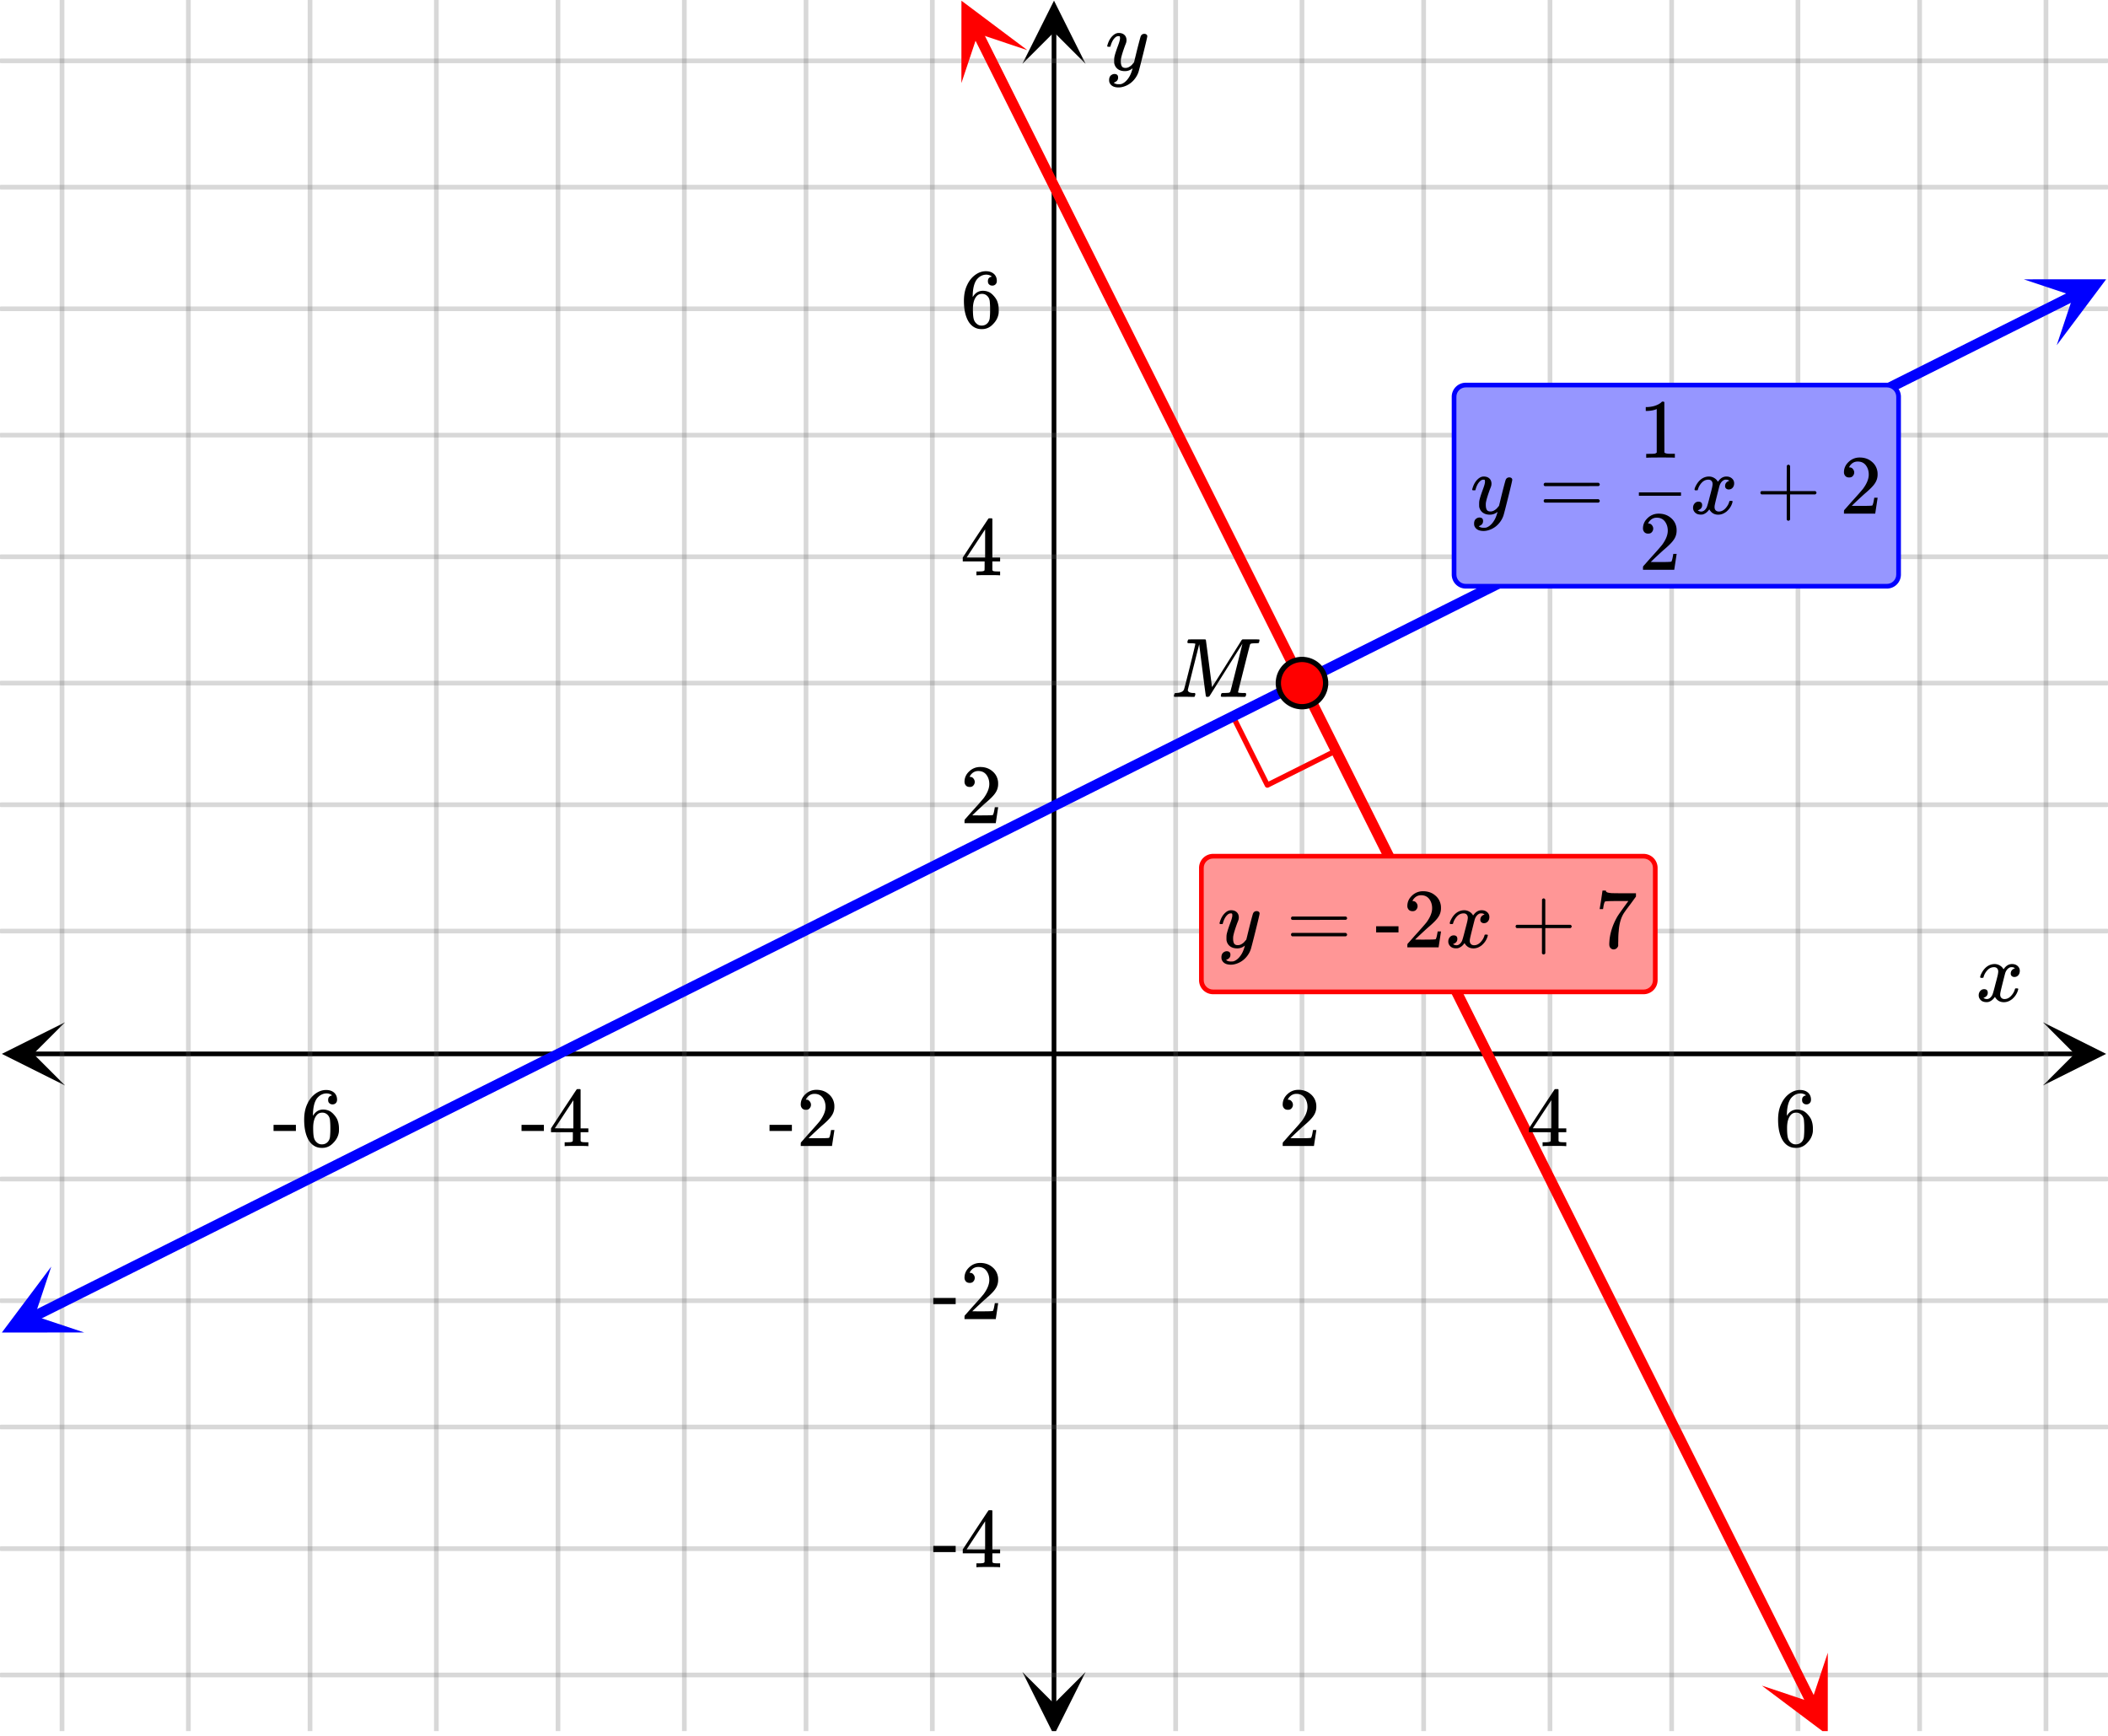 <svg xmlns="http://www.w3.org/2000/svg" width="450" height="370.578" viewBox="0 0 450 371"><defs><clipPath id="a"><path d="M.137 218.5H14V232H.137zm0 0"/></clipPath><clipPath id="b"><path d="M436.363 218.5H450V232h-13.637zm0 0"/></clipPath><clipPath id="c"><path d="M13 0h424v370H13zm0 0"/></clipPath><clipPath id="d"><path d="M12 0h426v370H12zm0 0"/></clipPath><clipPath id="e"><path d="M218.25 357H232v13h-13.75zm0 0"/></clipPath><clipPath id="f"><path d="M218.25 0H232v13.637h-13.75zm0 0"/></clipPath><clipPath id="g"><path d="M0 270h18v15H0zm0 0"/></clipPath><clipPath id="h"><path d="M-3.383 277.762l31.692-15.864 15.859 31.692-31.688 15.86zm0 0"/></clipPath><clipPath id="i"><path d="M432 59h18v15h-18zm0 0"/></clipPath><clipPath id="j"><path d="M432.25 59.703l31.688-15.86L479.8 75.532l-31.692 15.864zm0 0"/></clipPath><clipPath id="k"><path d="M205 0h15v18h-15zm0 0"/></clipPath><clipPath id="l"><path d="M212.266-3.371l15.836 31.703-31.707 15.832-15.833-31.703zm0 0"/></clipPath><clipPath id="m"><path d="M376 353h15v17h-15zm0 0"/></clipPath><clipPath id="n"><path d="M390.375 353.242l15.836 31.703-31.703 15.836-15.836-31.703zm0 0"/></clipPath><clipPath id="o"><path d="M350 105h9v1h-9zm0 0"/></clipPath></defs><path fill="#fff" d="M0 0h450v371H0z"/><path d="M6.75 224.75h436.5v1H6.75zm0 0"/><g clip-path="url(#a)"><path d="M13.637 218.5l-13.5 6.75 13.5 6.75-6.75-6.75zm0 0"/></g><g clip-path="url(#b)"><path d="M436.363 218.5l13.5 6.75-13.5 6.75 6.75-6.75zm0 0"/></g><g clip-path="url(#c)"><path d="M251 0v371M278 0v371M304 0v371M331 0v371M357 0v371M384 0v371M410 0v371M437 0v371M199 0v371M172 0v371M146 0v371M119 0v371M93 0v371M66 0v371M40 0v371M13 0v371"/></g><g clip-path="url(#d)"><path d="M251.5 0v371c0 .277-.223.5-.5.5a.498.498 0 0 1-.5-.5V0c0-.277.223-.5.5-.5s.5.223.5.5zm27 0v371c0 .277-.223.5-.5.5a.498.498 0 0 1-.5-.5V0c0-.277.223-.5.5-.5s.5.223.5.5zm26 0v371c0 .277-.223.5-.5.5a.498.498 0 0 1-.5-.5V0c0-.277.223-.5.5-.5s.5.223.5.5zm27 0v371c0 .277-.223.5-.5.5a.498.498 0 0 1-.5-.5V0c0-.277.223-.5.5-.5s.5.223.5.5zm26 0v371c0 .277-.223.5-.5.5a.498.498 0 0 1-.5-.5V0c0-.277.223-.5.5-.5s.5.223.5.5zm27 0v371c0 .277-.223.5-.5.5a.498.498 0 0 1-.5-.5V0c0-.277.223-.5.5-.5s.5.223.5.5zm26 0v371c0 .277-.223.5-.5.5a.498.498 0 0 1-.5-.5V0c0-.277.223-.5.5-.5s.5.223.5.5zm27 0v371c0 .277-.223.5-.5.5a.498.498 0 0 1-.5-.5V0c0-.277.223-.5.5-.5s.5.223.5.5zm-238 0v371c0 .277-.223.5-.5.5a.498.498 0 0 1-.5-.5V0c0-.277.223-.5.5-.5s.5.223.5.5zm-27 0v371c0 .277-.223.5-.5.5a.498.498 0 0 1-.5-.5V0c0-.277.223-.5.5-.5s.5.223.5.5zm-26 0v371c0 .277-.223.5-.5.5a.498.498 0 0 1-.5-.5V0c0-.277.223-.5.5-.5s.5.223.5.5zm-27 0v371c0 .277-.223.5-.5.5a.498.498 0 0 1-.5-.5V0c0-.277.223-.5.5-.5s.5.223.5.5zm-26 0v371c0 .277-.223.5-.5.5a.498.498 0 0 1-.5-.5V0c0-.277.223-.5.5-.5s.5.223.5.5zm-27 0v371c0 .277-.223.5-.5.5a.498.498 0 0 1-.5-.5V0c0-.277.223-.5.5-.5s.5.223.5.5zm-26 0v371c0 .277-.223.5-.5.5a.498.498 0 0 1-.5-.5V0c0-.277.223-.5.5-.5s.5.223.5.5zm-27 0v371c0 .277-.223.5-.5.5a.498.498 0 0 1-.5-.5V0c0-.277.223-.5.5-.5s.5.223.5.5zm0 0" fill="#666" fill-opacity=".251"/></g><path d="M224.5 364.25V6.75h1v357.5zm0 0"/><g clip-path="url(#e)"><path d="M218.25 357.363l6.75 13.5 6.75-13.5-6.75 6.75zm0 0"/></g><g clip-path="url(#f)"><path d="M218.25 13.637L225 .137l6.75 13.5-6.75-6.75zm0 0"/></g><path d="M0 199h450M0 172h450M0 146h450M0 119h450M0 93h450M0 66h450M0 40h450M0 13h450M0 252h450M0 278h450M0 305h450M0 331h450M0 358h450"/><path d="M0 198.5h450c.277 0 .5.223.5.5s-.223.5-.5.5H0a.498.498 0 0 1-.5-.5c0-.277.223-.5.5-.5zm0-27h450c.277 0 .5.223.5.5s-.223.5-.5.5H0a.498.498 0 0 1-.5-.5c0-.277.223-.5.5-.5zm0-26h450c.277 0 .5.223.5.5s-.223.5-.5.5H0a.498.498 0 0 1-.5-.5c0-.277.223-.5.5-.5zm0-27h450c.277 0 .5.223.5.5s-.223.5-.5.5H0a.498.498 0 0 1-.5-.5c0-.277.223-.5.5-.5zm0-26h450c.277 0 .5.223.5.5s-.223.5-.5.5H0a.498.498 0 0 1-.5-.5c0-.277.223-.5.5-.5zm0-27h450c.277 0 .5.223.5.5s-.223.5-.5.5H0a.498.498 0 0 1-.5-.5c0-.277.223-.5.5-.5zm0-26h450c.277 0 .5.223.5.5s-.223.5-.5.5H0a.498.498 0 0 1-.5-.5c0-.277.223-.5.5-.5zm0-27h450c.277 0 .5.223.5.5s-.223.5-.5.5H0a.498.498 0 0 1-.5-.5c0-.277.223-.5.5-.5zm0 239h450c.277 0 .5.223.5.5s-.223.5-.5.5H0a.498.498 0 0 1-.5-.5c0-.277.223-.5.5-.5zm0 26h450c.277 0 .5.223.5.5s-.223.5-.5.5H0a.498.498 0 0 1-.5-.5c0-.277.223-.5.5-.5zm0 27h450c.277 0 .5.223.5.5s-.223.5-.5.5H0a.498.498 0 0 1-.5-.5c0-.277.223-.5.5-.5zm0 26h450c.277 0 .5.223.5.5s-.223.5-.5.5H0a.498.498 0 0 1-.5-.5c0-.277.223-.5.5-.5zm0 27h450c.277 0 .5.223.5.5s-.223.5-.5.5H0a.498.498 0 0 1-.5-.5c0-.277.223-.5.5-.5zm0 0" fill="#666" fill-opacity=".251"/><path d="M285.285 160.453l-14.687 7.352M270.598 167.805l-7.344-14.703" fill="none" stroke-width="1.125" stroke-linecap="round" stroke-linejoin="round" stroke="red" stroke-miterlimit="10"/><path d="M6.54 280.344l2.925-1.465.504 1.008-.504-1.008 2.926-1.465.504 1.008-.504-1.008 8.777-4.394.504 1.007-.504-1.007 2.926-1.461.504 1.003-.504-1.003 8.777-4.395.504 1.004-.504-1.004 8.777-4.394.504 1.007-.504-1.007 5.852-2.93 2.926-1.461.5 1.004-.5-1.004 2.922-1.465 2.925-1.465.504 1.004-.504-1.004 11.704-5.86.503 1.009-.503-1.008 2.925-1.465.504 1.008-.504-1.008 5.852-2.93 2.926-1.46 2.925-1.465.504 1.003-.504-1.003 14.63-7.325.503 1.008-.504-1.008 5.852-2.93 2.926-1.46 2.925-1.465.5 1.004-.5-1.004 2.922-1.465 2.926-1.465.504 1.004-.504-1.004 8.778-4.394.503 1.007-.504-1.007 5.852-2.93 2.926-1.461.504 1.004-.504-1.004 2.926-1.465.504 1.004-.504-1.004 11.703-5.86.504 1.009-.504-1.008 2.926-1.465.503 1.008-.503-1.008 5.851-2.93 2.926-1.46v-.005.004l2.926-1.465.504 1.004-.504-1.004 2.925-1.464.504 1.004-.504-1.004 2.926-1.465h-.004.004l2.922-1.465 5.852-2.93.504 1.008-.504-1.008 5.851-2.93.504 1.008-.504-1.007 2.926-1.465 2.926-1.461 2.926-1.465.503 1.004-.503-1.004 5.851-2.93.504 1.004-.504-1.004 5.852-2.93.504 1.008-.504-1.007 8.777-4.395.504 1.008-.504-1.008 2.926-1.46 2.926-1.466.504 1.004-.504-1.004 8.777-4.394.5 1.008-.5-1.008 2.926-1.465.5 1.008-.5-1.008 2.922-1.465 5.851-2.93 2.926-1.46.504 1.003-.504-1.004 2.926-1.464.504 1.003-.504-1.003 11.703-5.86.504 1.008-.504-1.008 2.926-1.465.504 1.008-.504-1.008 5.851-2.93 2.926-1.46.504 1.004-.504-1.004 2.926-1.465.504 1.004-.504-1.004 8.777-4.395.504 1.008-.504-1.008 2.926-1.464.504 1.007-.504-1.007 5.851-2.93.5 1.008-.5-1.008 2.922-1.465 2.926-1.461 2.926-1.465.504 1.004-.504-1.004 11.703-5.86.504 1.009-.504-1.008 8.777-4.395.504 1.008-.504-1.008 2.926-1.465 2.926-1.46 2.926-1.465.504 1.004-.504-1.004 5.851-2.93.504 1.004-.504-1.004 5.852-2.93.504 1.008-.504-1.008 8.777-4.394.5 1.008-.5-1.008 2.922-1.461 2.926-1.465.504 1.004-.504-1.004 2.926-1.465.503 1.004-.503-1.004 5.851-2.93.504 1.008-.504-1.008 5.852-2.93.504 1.009-.504-1.008 5.851-2.93.504 1.008-.504-1.008 2.926-1.46.504 1.003-.504-1.004 11.703-5.86.504 1.009-.504-1.008 5.852-2.93.504 1.008-.504-1.008 2.926-1.465.503 1.008-.503-1.008 2.925-1.465 2.926-1.46v-.004.003l2.926-1.464.5 1.004-.5-1.004 2.926-1.465h-.004.004l2.922-1.465 2.925-1.465.504 1.004-.504-1.004 2.926-1.465.504 1.008-.504-1.008 8.777-4.394.504 1.007-.504-1.007 2.926-1.461v-.004.004l5.852-2.93.504 1.004-.504-1.004 5.851-2.93.504 1.004-.504-1.004 2.926-1.464a1.122 1.122 0 0 1 1.508.503 1.12 1.12 0 0 1-.5 1.508l-5.852 2.93-.504-1.008.504 1.008-8.777 4.394-.504-1.007.504 1.007-2.926 1.461v.004-.004l-2.926 1.465-.503-1.004.503 1.004-2.925 1.465-.504-1.004.504 1.004-11.703 5.86-.504-1.008.504 1.007-5.852 2.93-.5-1.008.5 1.008-2.926 1.461-.5-1.004.5 1.004-2.922 1.465-5.851 2.93-.504-1.004.504 1.004-8.778 4.394-.503-1.008.503 1.008-2.925 1.465-.504-1.008.504 1.008-5.852 2.93-2.926 1.46-.504-1.003.504 1.004-5.851 2.93-.504-1.005.504 1.004-5.852 2.93-.504-1.008.504 1.008-8.777 4.395-.504-1.008.504 1.008-2.926 1.464-2.926 1.461-.5-1.004.5 1.004-2.925 1.465-.5-1.004.5 1.004-2.922 1.465-2.926 1.465-.504-1.004.504 1.004-5.852 2.93-.504-1.008.504 1.008-5.851 2.93-.504-1.009.504 1.008-2.926 1.465-.504-1.008.504 1.008-2.926 1.461c0 .004 0 .004 0 0l-5.851 2.93-.504-1.004.504 1.004-11.704 5.86-.503-1.009.503 1.008-5.851 2.93-2.926 1.46-.504-1.003.504 1.004-5.851 2.93-.504-1.005.504 1.004-2.926 1.465-.5-1.004.5 1.004-2.922 1.465-5.852 2.93-.504-1.008.504 1.008-2.925 1.465-.504-1.008.504 1.008-5.852 2.93-2.926 1.46-.504-1.004.504 1.004-2.926 1.465-.503-1.004.503 1.004-5.851 2.93-.504-1.004.504 1.004-5.852 2.93-.504-1.008.504 1.007-8.777 4.395-.504-1.008.504 1.008-2.926 1.46-2.926 1.466-.504-1.004.504 1.004-8.777 4.394-.5-1.008.5 1.008-2.926 1.465-.5-1.008.5 1.008-2.922 1.465-5.851 2.93-2.926 1.46-.504-1.003.504 1.004-2.926 1.464-.504-1.003.504 1.003-11.703 5.86-.504-1.008.504 1.008-5.851 2.93-.504-1.008.504 1.007-2.926 1.465-2.926 1.461c0 .004 0 .004 0 0l-2.926 1.465-.504-1.004.504 1.004-5.851 2.93-.504-1.004.504 1.004-5.852 2.93-.504-1.008.504 1.007-5.851 2.93h.003-.003l-2.922 1.465-.504-1.008.504 1.008-2.926 1.461-2.926 1.465-.504-1.004.504 1.004-8.777 4.394-.504-1.004.504 1.004-5.852 2.93-.504-1.008.504 1.008-8.777 4.395-.504-1.008.504 1.008-2.926 1.46-.504-1.003.504 1.004-8.777 4.394-.504-1.004.504 1.004-5.852 2.93-.504-1.008.504 1.008-8.777 4.394-.5-1.008.5 1.008-2.922 1.461-.504-1.004.504 1.004-14.629 7.324-.504-1.007.504 1.007-8.777 4.395-2.926 1.46-.504-1.003.504 1.004-14.629 7.324-.504-1.008.504 1.008-5.852 2.93-.503-1.008.503 1.008-2.925 1.465-2.926 1.46-2.926 1.465-.5-1.003.5 1.003-2.926 1.465h.004-.004l-2.922 1.465-2.925 1.465-.504-1.008.504 1.008-5.852 2.93-.504-1.008.504 1.008-2.926 1.464-.504-1.007.504 1.007-2.925 1.465-2.926 1.461v.004-.004l-2.926 1.465-.504-1.004.504 1.004-8.777 4.395-.504-1.004.504 1.004-2.926 1.464a1.122 1.122 0 0 1-1.508-.503 1.12 1.12 0 0 1 .5-1.508zm0 0" fill="#00f"/><g clip-path="url(#g)"><g clip-path="url(#h)" clip-rule="evenodd"><path d="M10.703 270.71L.141 284.806l17.609-.008-10.566-3.52zm0 0" fill="#00f"/></g></g><g clip-path="url(#i)"><g clip-path="url(#j)" clip-rule="evenodd"><path d="M432.25 59.703l17.61-.008-10.563 14.094 3.52-10.566zm0 0" fill="#00f"/></g></g><path d="M209.676 6.547l1.195 2.398-1.008.5 1.008-.5 1.195 2.395 1.2 2.394-1.008.504 1.008-.504 2.39 4.79-1.004.503 1.004-.504 1.196 2.399 1.199 2.394-1.008.504 1.008-.504 2.39 4.79-1.004.503 1.004-.504 1.196 2.395 1.199 2.398-1.008.5 1.008-.5 2.39 4.79-1.003.503 1.004-.504 1.195 2.395c.004 0 .004 0 0 0l1.2 2.395-1.009.503 1.008-.503 1.195 2.398v-.004.004l1.196 2.395-1.004.5 1.004-.5 1.195 2.394h.004-.004l1.2 2.395-1.009.504 1.008-.504 1.196 2.394 1.195 2.399v-.004.004l1.2 2.394-1.009.5 1.008-.5 2.39 4.79-1.007.503 1.008-.504 1.195 2.395 1.2 2.394-1.009.504 1.008-.504 1.196 2.399 1.195 2.394-1.008.504 1.008-.504 1.195 2.395 1.2 2.394-1.008.504 1.007-.504 1.196 2.395 1.195 2.398-1.008.5 1.008-.5 1.195 2.395 1.2 2.394-1.008.504 1.008-.504 2.39 4.79-1.008.503 1.008-.504 1.196 2.399 1.199 2.394-1.008.5 1.008-.5 1.195 2.395-1.008.504 1.008-.504 2.39 4.789-1.003.504 1.004-.504 1.199 2.398v-.004.004l1.195 2.395-1.008.5 1.008-.5 2.39 4.789-1.003.504 1.004-.504 1.199 2.394 1.195 2.399v-.004.004l2.391 4.789-1.004.504 1.004-.504 1.2 2.394 1.195 2.395-1.008.504 1.007-.504 1.196 2.395 1.195 2.398-1.004.5 1.004-.5 1.2 2.395 1.195 2.394-1.008.504 1.008-.504 2.39 4.79-1.004.503 1.004-.504 1.2 2.399 1.195 2.394-1.008.504 1.008-.504 2.39 4.79-1.003.503 1.003-.504 1.2 2.395 1.195 2.398-1.008.5 1.008-.5 1.195 2.395 1.2 2.394-1.008.504 1.007-.504 2.391 4.79-1.008.503 1.008-.504 1.195 2.399v-.004.004l1.2 2.394-1.008.5 1.008-.5 2.39 4.79-1.008.503 1.008-.504 1.196 2.395 1.199 2.398v-.004.004l1.195 2.395-1.008.5 1.008-.5 1.195 2.394-1.007.504 1.007-.504 1.196 2.395 1.199 2.394 1.195 2.395-1.008.504 1.008-.504 1.196 2.398-1.008.5 1.008-.5 1.195 2.395 1.2 2.394 1.194 2.395-1.007.504 1.007-.504 1.196 2.394-1.008.504 1.008-.504 1.195 2.399 1.2 2.394 1.195 2.395-1.008.504 1.008-.504 1.195 2.394-1.008.504 1.008-.504 1.195 2.395 1.2 2.398 1.195 2.395-1.008.5 1.008-.5 1.195 2.395-1.004.503 1.004-.503 1.195 2.394 1.2 2.395 1.195 2.398-1.008.5 1.008-.5 1.195 2.395-1.004.5 1.004-.5 1.196 2.394 1.199 2.395 1.195 2.394-1.008.504 1.008-.504 1.195 2.399-1.004.5 1.004-.5 1.196 2.394 1.199 2.395 1.195 2.394-1.008.504 1.008-.504 1.196 2.395-1.004.504 1.004-.504 1.195 2.394h.004-.004l1.2 2.399 1.194 2.394-1.007.504 1.007-.504 1.196 2.395 1.199 2.394-1.008.504 1.008-.504 1.195 2.395 1.196 2.398-1.008.5 1.008-.5 1.195 2.395-1.004.504 1.004-.504 1.2 2.394 2.39 4.79-1.008.503 1.008-.504 1.195 2.399 1.2 2.394-1.009.5 1.008-.5 2.39 4.79-1.007.503 1.008-.504 1.195 2.395-1.004.504 1.004-.504 1.2 2.398v-.004.004l3.585 7.184-1.004.504 1.004-.504 1.2 2.394-1.008.504 1.008-.503 1.195 2.398v-.004.004l2.39 4.789-1.003.504 1.003-.504 1.2 2.395 2.39 4.789 1.196 2.398-1.004.5 1.004-.5 1.199 2.395-1.008.503 1.008-.503 3.586 7.183-1.004.504 1.004-.504 1.199 2.399 3.586 7.183-1.004.504 1.004-.504 1.2 2.395-1.009.504 1.008-.504 1.195 2.398 2.391 4.79-1.004.503 1.004-.504 1.2 2.395 1.195 2.394 1.195 2.399 1.195 2.394-1.004.5 1.004-.5 1.2 2.395-1.008.504 1.007-.504 1.196 2.394a1.125 1.125 0 0 1-2.012 1.008l-1.2-2.398-2.39-4.79 1.008-.503-1.008.504-1.195-2.395-1.2-2.394 1.009-.504-1.008.504-1.196-2.399-1.195-2.394 1.008-.504-1.008.504-1.195-2.395 1.004-.504-1.004.504-1.2-2.394-1.195-2.395-1.195-2.398 1.008-.5-1.008.5-1.195-2.395-1.2-2.394 1.008-.504-1.008.503-2.39-4.789 1.008-.503-1.008.503-1.196-2.398 1.004-.5-1.004.5-1.199-2.395-2.39-4.789 1.003-.503-1.003.503-1.196-2.394-1.199-2.399 1.008-.5-1.008.5-2.39-4.789 1.003-.504-1.004.504-1.195-2.394 1.004-.504-1.004.504-1.2-2.395-1.194-2.394-1.196-2.399 1.004-.5-1.004.5-1.195-2.394-1.2-2.395 1.009-.504-1.008.504-2.39-4.789-1.196-2.398 1.004-.5-1.004.5-1.2-2.395-1.195-2.394 1.008-.504-1.008.504-1.195-2.395-1.2-2.394 1.009-.504-1.008.504-1.196-2.399 1.008-.5-1.008.5-2.39-4.789-1.2-2.394 1.008-.504-1.007.504-1.196-2.395-1.195-2.398 1.008-.5-1.008.5-1.195-2.395-1.2-2.394 1.008-.504-1.008.504-1.195-2.395 1.008-.504-1.008.504-1.195-2.394-1.195-2.399v.004-.004l-1.2-2.394 1.008-.5-1.008.5-3.586-7.184-1.199-2.395 1.008-.503-1.008.503-1.195-2.398-2.39-4.79-1.2-2.394 1.008-.504-1.008.504-1.195-2.394-1.196-2.399-1.195-2.394-1.2-2.395 1.009-.504-1.008.504-2.39-4.789-1.196-2.398-1.2-2.395 1.008-.5-1.007.5-3.586-7.183-1.2-2.399 1.008-.5-1.007.5-3.586-7.183c-.004 0-.004 0 0 0l-1.2-2.395 1.008-.504-1.008.504-1.195-2.398-2.39-4.79h-.005.004l-1.199-2.394 1.008-.504-1.008.504-2.39-4.789-1.2-2.398 1.008-.5-1.008.5-2.39-4.79 1.008-.503-1.008.504-1.196-2.395-1.199-2.394 1.008-.504-1.008.504-1.195-2.399-1.195-2.394 1.007-.504-1.007.504-1.196-2.395-1.199-2.394 1.008-.504-1.008.504-1.195-2.395-1.196-2.398 1.008-.5-1.008.5-1.195-2.395-1.2-2.395 1.009-.503-1.008.503-2.39-4.789 1.007-.504-1.008.504-1.195-2.398v.004-.004l-1.2-2.395 1.009-.5-1.008.5-2.39-4.789 1.007-.504-1.008.504-1.195-2.394-1.2-2.399-2.39-4.789 1.008-.504-1.008.504-1.195-2.394 1.004-.504-1.004.504-1.2-2.395-1.195-2.394-1.195-2.399 1.004-.5-1.004.5-1.196-2.394-1.199-2.395 1.008-.504-1.008.504-2.39-4.789 1.004-.504-1.004.504-1.196-2.398-1.199-2.395-1.195-2.394 1.008-.504-1.008.504-2.39-4.79 1.003-.503-1.004.504-1.2-2.399-1.194-2.394 1.007-.5-1.007.5-2.391-4.79 1.004-.503-1.004.504-1.2-2.395-1.195-2.398 1.008-.5-1.008.5-1.195-2.395-1.2-2.394 1.009-.504-1.008.504-2.39-4.79 1.007-.503-1.008.504-1.195-2.399v.004-.004l-1.2-2.394 1.009-.5-1.008.5-2.39-4.79 1.007-.503-1.008.503-1.195-2.394-1.2-2.395-1.195-2.398 1.008-.5-1.008.5-2.39-4.79 1.004-.503-1.004.504-1.2-2.395-1.195-2.394 1.008-.504-1.008.504-1.195-2.399-1.195-2.394 1.003-.504-1.003.504-1.2-2.395-1.195-2.394 1.008-.504-1.008.504-1.195-2.395-1.196-2.398 1.004-.5-1.004.5-1.199-2.395-1.195-2.394 1.008-.504-1.008.504-2.39-4.79 1.003-.503-1.004.504-1.199-2.399v.004-.004l-1.195-2.394 1.007-.5-1.007.5-2.39-4.79a1.122 1.122 0 0 1 .503-1.507 1.12 1.12 0 0 1 1.508.5zm0 0" fill="red"/><g clip-path="url(#k)"><g clip-path="url(#l)" clip-rule="evenodd"><path d="M219.305 10.719L205.219.149l-.008 17.609 3.527-10.567zm0 0" fill="red"/></g></g><g clip-path="url(#m)"><g clip-path="url(#n)" clip-rule="evenodd"><path d="M390.375 353.242l-.008 17.61-14.082-10.57 10.563 3.527zm0 0" fill="red"/></g></g><path d="M283.05 146a5.051 5.051 0 1 1-10.102-.001 5.051 5.051 0 0 1 10.103.001zm0 0" fill="red" stroke-width="1.125" stroke="#000"/><path d="M254.813 148.95c-.168 0-.458-.005-.875-.016-.418-.008-.786-.016-1.11-.016-.863 0-1.402.008-1.61.016-.28.011-.44.007-.484-.016-.074-.031-.109-.086-.109-.172 0-.02.02-.105.063-.258.042-.148.074-.234.093-.258.02-.07.153-.109.39-.109.864-.05 1.395-.289 1.595-.719.05-.07.472-1.683 1.257-4.836.786-3.148 1.18-4.796 1.18-4.945 0-.039-.016-.062-.047-.062h-.047c-.113-.04-.425-.067-.937-.079-.293 0-.469-.007-.531-.03-.063-.02-.106-.055-.125-.11a.747.747 0 0 1 .015-.25c.074-.238.13-.371.164-.399.035-.023.649-.039 1.836-.039.95 0 1.496.004 1.649.008.152.008.242.035.273.086.012.043.23 1.73.664 5.063.434 3.336.649 5.011.649 5.03 0 .013.074-.093.218-.312.145-.218.34-.523.586-.914l.844-1.336c.316-.5.652-1.027 1-1.586.348-.554.7-1.113 1.047-1.671.348-.555.684-1.086 1-1.594l.844-1.344c.246-.39.441-.703.586-.945l.218-.344c.012-.008.032-.027.063-.055.031-.023.05-.043.062-.054l.11-.032h1.719c1.156 0 1.753.012 1.796.032.043.043.063.09.063.14 0 .043-.02.14-.055.29a2.874 2.874 0 0 0-.055.257c-.042.074-.261.11-.656.11-.656.011-1.031.054-1.125.124a.377.377 0 0 0-.125.125c-.031.063-.465 1.766-1.304 5.102-.84 3.34-1.258 5.023-1.258 5.055 0 .086.02.133.062.14.082.043.41.075.985.094h.562c.074.106.11.172.11.203 0 .188-.043.367-.125.531-.063.063-.16.094-.297.094-.2 0-.551-.004-1.055-.015-.504-.008-.95-.016-1.336-.016-.375 0-.805.004-1.29.008-.483.008-.815.008-.991.008-.156 0-.254-.032-.297-.094-.02-.031-.016-.145.015-.344.051-.187.102-.297.149-.328.047-.031.184-.047.414-.047.324 0 .684-.016 1.078-.047.168-.039.281-.113.344-.219.031-.05.262-.93.695-2.64a968.226 968.226 0 0 0 1.899-7.625 1233.41 1233.41 0 0 0-3.485 5.562l-3.547 5.641a.62.62 0 0 1-.437.156c-.176 0-.285-.039-.328-.125-.031-.062-.262-1.777-.688-5.148-.426-3.367-.676-5.356-.75-5.961-1.625 6.418-2.437 9.687-2.437 9.812.074.399.504.594 1.297.594h.187c.074.063.113.117.125.164.012.047-.004.156-.047.32-.05.2-.105.31-.156.329a.776.776 0 0 1-.188.015zm0 0M423.047 209c-.074-.074-.11-.14-.11-.203.051-.324.239-.738.563-1.25.563-.844 1.27-1.332 2.125-1.469.168-.02.293-.031.375-.031.418 0 .8.105 1.156.32.356.215.61.48.766.805.156-.2.254-.324.297-.375.437-.5.949-.75 1.531-.75.488 0 .887.14 1.195.422.309.281.461.625.461 1.031 0 .375-.105.688-.32.938-.215.25-.492.375-.836.375a.814.814 0 0 1-.563-.196.67.67 0 0 1-.218-.523c0-.551.3-.934.906-1.14 0-.013-.066-.052-.203-.126-.113-.074-.285-.11-.516-.11a.936.936 0 0 0-.344.048c-.457.187-.796.582-1.015 1.187-.031.094-.203.762-.516 2.008-.312 1.246-.48 1.945-.5 2.101a2.243 2.243 0 0 0-.062.532c0 .293.082.52.25.687.168.168.39.25.672.25.5 0 .957-.215 1.367-.64.41-.426.691-.895.836-1.407.031-.125.066-.195.101-.21.035-.016.133-.024.29-.024.23 0 .343.047.343.14 0 .012-.015.079-.047.204-.199.738-.613 1.386-1.25 1.937-.562.45-1.156.672-1.781.672-.844 0-1.48-.379-1.906-1.14-.356.542-.801.902-1.344 1.078a1.76 1.76 0 0 1-.469.047c-.687 0-1.176-.25-1.469-.75a1.322 1.322 0 0 1-.187-.72c0-.355.11-.66.328-.913a1.05 1.05 0 0 1 .828-.383c.52 0 .781.254.781.766 0 .437-.214.761-.64.968-.02.012-.05.024-.086.04a1.046 1.046 0 0 0-.094.046c-.027.016-.043.024-.055.024l-.046.015c0 .031.09.082.265.156.145.063.301.094.469.094.438 0 .813-.27 1.125-.812.125-.219.355-1 .688-2.344.074-.27.152-.574.242-.914.09-.34.152-.598.195-.774.043-.175.066-.285.078-.328.063-.324.094-.558.094-.703 0-.281-.078-.508-.235-.68-.156-.171-.375-.257-.656-.257-.543 0-1.011.207-1.406.625a3.462 3.462 0 0 0-.828 1.437c-.02.106-.047.168-.078.188-.031.02-.13.031-.297.031zm0 0M274.984 237.2c.329 0 .579-.079.766-.298.203-.218.313-.468.313-.78 0-.282-.11-.532-.297-.75-.172-.22-.422-.329-.72-.329-.062 0-.077 0-.077-.016 0 0 .015-.03.047-.109.03-.063.078-.14.109-.203.438-.61.984-.922 1.688-.922.75 0 1.312.266 1.734.797.406.547.625 1.187.625 1.984 0 .922-.406 1.922-1.203 3.016-.375.469-1.219 1.437-2.531 2.875-1 1.14-1.5 1.703-1.516 1.703a1.49 1.49 0 0 0-.047.422v.344h6.688v-.063l.5-3.281v-.063h-.72v.063c-.109.672-.202 1.094-.25 1.219-.077.25-.124.375-.171.375-.11.078-1.125.093-3.016.093l-1.375-.015 1.063-1.016c.781-.719 1.375-1.281 1.812-1.656 1.016-.86 1.703-1.563 2.031-2.063a3.309 3.309 0 0 0 .625-1.968c0-.188 0-.375-.03-.594-.141-.906-.563-1.625-1.25-2.172-.673-.563-1.532-.86-2.563-.86-.906 0-1.703.329-2.344.938-.656.61-1 1.36-1 2.219 0 .328.11.578.297.797.203.218.469.312.812.312zm0 0M334.313 244.965h.171v-.828h-.53c-.595 0-.938-.047-1.017-.14a.253.253 0 0 1-.109-.22V241.996h1.656v-.828h-1.656v-8.281l-.11-.11h-.327c-.235 0-.36.016-.375.032-.032.015-.954 1.421-2.797 4.203l-2.719 4.156v.828h4.672v.906c0 .625-.016.953-.016.97-.062.108-.125.155-.219.171-.125.062-.453.094-.953.094h-.562v.828h.156c.172-.031.985-.047 2.422-.047 1.36 0 2.14.016 2.313.047zm-3.032-3.797h-1.984l-1.969-.016 3.953-6zm0 0M385.719 234.121c-.578.11-.844.422-.844.969 0 .297.063.531.25.687.172.188.406.266.703.266.281 0 .5-.094.688-.281.171-.172.265-.407.265-.719 0-.64-.219-1.156-.656-1.531-.422-.36-.984-.547-1.688-.547-.75 0-1.453.234-2.109.672-.812.547-1.437 1.297-1.89 2.281-.47.969-.688 2.094-.688 3.39 0 1.907.344 3.422 1.063 4.547.53.782 1.234 1.282 2.109 1.438.187.031.406.047.61.047.296 0 .546-.016.718-.063.656-.125 1.234-.468 1.734-1.015.61-.61.97-1.282 1.125-2 .063-.235.079-.485.079-.75v-.328c0-.704-.125-1.344-.375-1.938a4.238 4.238 0 0 0-.704-1.016 3.592 3.592 0 0 0-.859-.734 3.117 3.117 0 0 0-1.453-.344c-.828 0-1.5.36-2 1.078l-.156.235-.016-.063c0-1.64.297-2.859.844-3.625.578-.718 1.281-1.078 2.11-1.078.483.031.874.172 1.14.422zm-.797 4.344c.187.25.297.547.344.906.03.344.078.86.078 1.547v.578c0 .64-.047 1.14-.078 1.516-.047.328-.157.64-.344.89-.328.453-.797.688-1.406.688-.391 0-.735-.125-1.016-.375a1.95 1.95 0 0 1-.625-.922c-.14-.422-.203-1.156-.203-2.219 0-1.312.281-2.265.875-2.86.265-.265.625-.405 1.078-.405.531 0 .953.218 1.297.656zm0 0M164.203 241.73h4.781v-1.312h-4.78zm7.781-4.53c.328 0 .578-.079.766-.298.203-.218.313-.468.313-.78 0-.282-.11-.532-.297-.75-.172-.22-.422-.329-.72-.329-.062 0-.077 0-.077-.016 0 0 .015-.03.047-.109.03-.063.078-.14.109-.203.438-.61.984-.922 1.688-.922.75 0 1.312.266 1.734.797.406.547.625 1.187.625 1.984 0 .922-.406 1.922-1.203 3.016-.375.469-1.219 1.437-2.531 2.875-1 1.14-1.5 1.703-1.516 1.703a1.49 1.49 0 0 0-.047.422v.344h6.688v-.063l.5-3.281v-.063h-.72v.063c-.109.672-.202 1.094-.25 1.219-.077.25-.124.375-.171.375-.11.078-1.125.093-3.016.093l-1.375-.015 1.063-1.016c.781-.719 1.375-1.281 1.812-1.656 1.016-.86 1.703-1.563 2.031-2.063a3.309 3.309 0 0 0 .625-1.968c0-.188 0-.375-.03-.594-.141-.906-.563-1.625-1.25-2.172-.673-.563-1.532-.86-2.563-.86-.906 0-1.703.329-2.344.938-.656.61-1 1.36-1 2.219 0 .328.11.578.297.797.203.218.469.312.812.312zm0 0M111.203 241.73h4.781v-1.312h-4.78zm14.11 3.235h.171v-.828h-.53c-.595 0-.938-.047-1.016-.14a.253.253 0 0 1-.11-.22V241.996h1.656v-.828h-1.656v-8.281l-.11-.11h-.327c-.235 0-.36.016-.375.032-.032.015-.954 1.421-2.797 4.203l-2.719 4.156v.828h4.672v.906c0 .625-.016.953-.016.97-.062.108-.125.155-.219.171-.124.062-.453.094-.953.094h-.562v.828h.156c.172-.031.984-.047 2.422-.047 1.36 0 2.14.016 2.313.047zm-3.032-3.797h-1.984l-1.969-.016 3.953-6zm0 0M58.203 241.73h4.781v-1.312h-4.78zm12.516-7.609c-.578.11-.844.422-.844.969 0 .297.063.531.25.687.172.188.406.266.703.266.281 0 .5-.094.688-.281.171-.172.265-.407.265-.719 0-.64-.219-1.156-.656-1.531-.422-.36-.984-.547-1.688-.547-.75 0-1.453.234-2.109.672-.812.547-1.437 1.297-1.89 2.281-.47.969-.688 2.094-.688 3.39 0 1.907.344 3.422 1.063 4.547.53.782 1.234 1.282 2.109 1.438.187.031.406.047.61.047.296 0 .546-.016.718-.063.656-.125 1.234-.468 1.734-1.015.61-.61.97-1.282 1.125-2 .063-.235.079-.485.079-.75v-.328c0-.704-.126-1.344-.376-1.938a4.238 4.238 0 0 0-.703-1.016 3.592 3.592 0 0 0-.859-.734 3.117 3.117 0 0 0-1.453-.344c-.828 0-1.5.36-2 1.078l-.156.235-.016-.063c0-1.64.297-2.859.844-3.625.578-.718 1.281-1.078 2.11-1.078.484.031.874.172 1.14.422zm-.797 4.344c.187.25.297.547.344.906.03.344.078.86.078 1.547v.578c0 .64-.047 1.14-.078 1.516-.047.328-.157.64-.344.89-.328.453-.797.688-1.406.688-.391 0-.735-.125-1.016-.375a1.95 1.95 0 0 1-.625-.922c-.14-.422-.203-1.156-.203-2.219 0-1.312.281-2.265.875-2.86.266-.265.625-.405 1.078-.405.531 0 .953.218 1.297.656zm0 0M244.313 7.234c.175 0 .324.047.445.141.12.094.18.219.18.375s-.293 1.418-.883 3.781c-.59 2.364-.926 3.66-1.008 3.89a4.988 4.988 0 0 1-.938 1.626c-.425.5-.922.89-1.484 1.172-.645.312-1.25.468-1.813.468-.917 0-1.535-.285-1.859-.859-.113-.168-.172-.406-.172-.719 0-.406.11-.722.328-.953.262-.23.528-.343.797-.343.531 0 .797.25.797.75 0 .449-.207.769-.625.968a.84.84 0 0 1-.101.055c-.036.016-.067.027-.086.039a.093.093 0 0 1-.047.016l-.063.03c.043.063.168.142.375.235.2.063.39.094.578.094h.141c.207 0 .363-.012.469-.031.457-.137.89-.442 1.297-.922.406-.48.718-1.05.937-1.719.137-.394.203-.629.203-.703 0-.012-.011-.008-.039.008a.534.534 0 0 0-.101.086c-.45.324-.942.484-1.485.484-.613 0-1.12-.144-1.515-.437-.395-.293-.653-.704-.766-1.235a5.999 5.999 0 0 1-.016-.57c0-.285.012-.508.032-.664.082-.512.359-1.39.828-2.64.261-.708.39-1.204.39-1.485 0-.168-.011-.285-.039-.352-.027-.066-.097-.101-.21-.101h-.094c-.27 0-.532.129-.782.39-.386.387-.683.957-.89 1.72a.197.197 0 0 1-.016.062.288.288 0 0 1-.023.054l-.024.032c-.011.015-.031.023-.062.023h-.485c-.074-.074-.109-.129-.109-.164s.02-.121.063-.258c.25-.844.625-1.496 1.125-1.953.406-.387.832-.578 1.28-.578.5 0 .903.137 1.204.414.3.277.453.66.453 1.148-.02.23-.035.356-.047.375 0 .075-.094.332-.281.782-.488 1.332-.781 2.308-.875 2.921a4.09 4.09 0 0 0-.016.422c0 .457.07.809.211 1.047.14.239.403.36.79.36.28 0 .542-.075.788-.22.246-.144.43-.284.555-.421.125-.137.285-.324.484-.563 0-.011.028-.132.086-.367.059-.234.145-.586.258-1.054.113-.47.223-.918.328-1.344.457-1.793.715-2.735.766-2.828.156-.324.41-.485.766-.485zm0 0M206.984 168.2c.328 0 .578-.079.766-.298.203-.218.313-.468.313-.78 0-.282-.11-.532-.297-.75-.172-.22-.422-.329-.72-.329-.062 0-.077 0-.077-.016 0 0 .015-.03.047-.109.03-.063.078-.14.109-.203.438-.61.984-.922 1.688-.922.75 0 1.312.266 1.734.797.406.547.625 1.187.625 1.984 0 .922-.406 1.922-1.203 3.016-.375.469-1.219 1.437-2.531 2.875-1 1.14-1.5 1.703-1.516 1.703a1.49 1.49 0 0 0-.047.422v.344h6.688v-.063l.5-3.281v-.063h-.72v.063c-.109.672-.202 1.094-.25 1.219-.077.25-.124.375-.171.375-.11.078-1.125.093-3.016.093l-1.375-.015 1.063-1.016c.781-.719 1.375-1.281 1.812-1.656 1.016-.86 1.703-1.563 2.031-2.063a3.309 3.309 0 0 0 .625-1.968c0-.188 0-.375-.03-.594-.141-.906-.563-1.625-1.25-2.172-.673-.563-1.532-.86-2.563-.86-.906 0-1.703.329-2.344.938-.656.61-1 1.36-1 2.219 0 .328.11.578.297.797.203.218.469.312.812.312zm0 0M213.313 122.965h.171v-.828h-.53c-.595 0-.938-.047-1.017-.14a.253.253 0 0 1-.109-.22V119.996h1.656v-.828h-1.656v-8.281l-.11-.11h-.327c-.235 0-.36.016-.375.032-.032.015-.953 1.421-2.797 4.203l-2.719 4.156v.828h4.672v.906c0 .625-.016.953-.016.97-.062.108-.125.155-.219.171-.125.062-.453.094-.953.094h-.562v.828h.156c.172-.031.984-.047 2.422-.047 1.36 0 2.14.016 2.313.047zm-3.032-3.797h-1.984l-1.969-.016 3.953-6zm0 0M211.719 59.121c-.578.11-.844.422-.844.969 0 .297.063.531.25.687.172.188.406.266.703.266.281 0 .5-.094.688-.281.172-.172.265-.407.265-.719 0-.64-.219-1.156-.656-1.531-.422-.36-.984-.547-1.688-.547-.75 0-1.453.234-2.109.672-.812.547-1.437 1.297-1.89 2.281-.47.969-.688 2.094-.688 3.39 0 1.907.344 3.422 1.063 4.547.53.782 1.234 1.282 2.109 1.438.187.031.406.047.61.047.296 0 .546-.016.718-.063.656-.125 1.234-.468 1.734-1.015.61-.61.97-1.282 1.125-2 .063-.235.078-.485.078-.75v-.328c0-.704-.125-1.344-.375-1.938a4.238 4.238 0 0 0-.703-1.016 3.592 3.592 0 0 0-.859-.734 3.117 3.117 0 0 0-1.453-.344c-.828 0-1.5.36-2 1.078l-.156.235-.016-.063c0-1.64.297-2.859.844-3.625.578-.718 1.281-1.078 2.11-1.078.483.031.874.172 1.14.422zm-.797 4.344c.187.25.297.547.344.906.03.344.078.86.078 1.547v.578c0 .64-.047 1.14-.078 1.516-.047.328-.157.64-.344.89-.328.453-.797.688-1.406.688-.391 0-.735-.125-1.016-.375a1.95 1.95 0 0 1-.625-.922c-.14-.422-.203-1.156-.203-2.219 0-1.312.281-2.265.875-2.86.266-.265.625-.405 1.078-.405.531 0 .953.218 1.297.656zm0 0M199.203 278.73h4.781v-1.312h-4.78zm7.781-4.53c.328 0 .578-.079.766-.298.203-.218.313-.468.313-.78 0-.282-.11-.532-.297-.75-.172-.22-.422-.329-.72-.329-.062 0-.077 0-.077-.016 0 0 .015-.03.047-.109.03-.063.078-.14.109-.203.438-.61.984-.922 1.688-.922.75 0 1.312.266 1.734.797.406.547.625 1.187.625 1.984 0 .922-.406 1.922-1.203 3.016-.375.469-1.219 1.437-2.531 2.875-1 1.14-1.5 1.703-1.516 1.703a1.49 1.49 0 0 0-.047.422v.344h6.688v-.063l.5-3.281v-.063h-.72v.063c-.109.672-.202 1.094-.25 1.219-.077.25-.124.375-.171.375-.11.078-1.125.093-3.016.093l-1.375-.015 1.063-1.016c.781-.719 1.375-1.281 1.812-1.656 1.016-.86 1.703-1.563 2.031-2.063a3.309 3.309 0 0 0 .625-1.968c0-.188 0-.375-.03-.594-.141-.906-.563-1.625-1.25-2.172-.673-.563-1.532-.86-2.563-.86-.906 0-1.703.329-2.344.938-.656.61-1 1.36-1 2.219 0 .328.11.578.297.797.203.218.469.312.812.312zm0 0M199.203 331.73h4.781v-1.312h-4.78zm14.11 3.235h.171v-.828h-.53c-.595 0-.938-.047-1.017-.14a.253.253 0 0 1-.109-.22V331.996h1.656v-.828h-1.656v-8.281l-.11-.11h-.327c-.235 0-.36.016-.375.032-.032.015-.953 1.421-2.797 4.203l-2.719 4.156v.828h4.672v.906c0 .625-.016.953-.016.97-.062.108-.125.155-.219.171-.125.062-.453.094-.953.094h-.562v.828h.156c.172-.031.984-.047 2.422-.047 1.36 0 2.14.016 2.313.047zm-3.032-3.797h-1.984l-1.969-.016 3.953-6zm0 0"/><path d="M313 81.8h90a3 3 0 0 1 3 3v38a3 3 0 0 1-3 3h-90a3 3 0 0 1-3-3v-38a3 3 0 0 1 3-3zm1 2h88c1.105 0 2 .895 2 2v36c0 1.106-.895 2-2 2h-88c-1.105 0-2-.894-2-2v-36c0-1.105.895-2 2-2zm0 0" fill-rule="evenodd" fill="#00f"/><path d="M313 82.8h90c1.105 0 2 .895 2 2v38c0 1.106-.895 2-2 2h-90c-1.105 0-2-.894-2-2v-38c0-1.105.895-2 2-2zm0 0" fill-rule="evenodd" fill="#9696ff"/><path d="M322.313 102.035c.175 0 .324.047.445.14.12.095.18.22.18.376s-.293 1.414-.883 3.781c-.59 2.363-.926 3.66-1.008 3.89a4.988 4.988 0 0 1-.938 1.626c-.425.5-.921.89-1.484 1.172-.645.312-1.25.468-1.813.468-.917 0-1.535-.289-1.859-.86-.113-.167-.172-.405-.172-.718 0-.406.11-.726.328-.953.262-.23.528-.344.797-.344.531 0 .797.25.797.75 0 .446-.207.77-.625.969a.84.84 0 0 1-.101.055c-.036.015-.067.027-.086.039-.02.008-.036.015-.047.015l-.063.032c.043.062.168.14.375.234.2.063.39.094.578.094h.141c.207 0 .363-.012.469-.031.457-.137.89-.446 1.297-.922.406-.48.718-1.055.937-1.72.137-.398.203-.632.203-.702 0-.012-.011-.008-.039.008a.534.534 0 0 0-.101.086c-.45.32-.942.484-1.485.484-.613 0-1.12-.149-1.515-.438-.395-.293-.653-.703-.766-1.234a5.999 5.999 0 0 1-.016-.57c0-.29.012-.508.032-.664.082-.512.359-1.391.828-2.641.261-.71.39-1.203.39-1.484 0-.168-.011-.285-.039-.352-.027-.07-.097-.101-.21-.101h-.094c-.27 0-.532.128-.782.39-.386.383-.683.957-.89 1.719a.223.223 0 0 1-.016.062c-.012.032-.02.047-.023.055l-.024.031c-.011.016-.031.024-.062.024h-.485c-.074-.074-.109-.13-.109-.164 0-.04.02-.125.063-.258.25-.844.625-1.496 1.125-1.953.406-.387.832-.578 1.28-.578.5 0 .903.136 1.204.414.3.273.453.656.453 1.148-.02.227-.035.352-.047.375 0 .07-.094.332-.281.781-.488 1.332-.781 2.305-.875 2.922a3.994 3.994 0 0 0-.016.422c0 .457.07.805.211 1.047.14.238.403.36.79.36.28 0 .542-.075.788-.22.246-.148.43-.288.555-.421.125-.137.285-.324.484-.563 0-.011.028-.133.086-.367.059-.234.145-.586.258-1.055.113-.468.223-.918.328-1.343.457-1.793.715-2.735.766-2.828.156-.325.41-.485.765-.485zm0 0M329.656 103.55c0 .188.078.313.281.36h5.72l5.734-.015c.156-.094.25-.204.25-.329 0-.156-.094-.28-.266-.375h-11.469c-.187.094-.25.22-.25.36zm0 3.516c0 .141.063.266.25.36h11.469c.172-.094.266-.219.266-.36a.312.312 0 0 0-.032-.14c-.015-.047-.046-.078-.062-.094s-.047-.031-.094-.078c-.031-.031-.062-.047-.062-.063h-11.454c-.203.063-.28.188-.28.375zm0 0M362 104.8c-.074-.073-.11-.14-.11-.202.051-.325.239-.743.563-1.25.563-.844 1.27-1.336 2.125-1.47.168-.023.293-.03.375-.03.418 0 .8.105 1.156.32.356.21.61.48.766.805.156-.2.254-.325.297-.375.437-.5.95-.75 1.531-.75.488 0 .887.14 1.195.422.309.28.461.625.461 1.03 0 .376-.105.688-.32.938-.215.25-.492.375-.836.375a.814.814 0 0 1-.562-.195.675.675 0 0 1-.22-.523c0-.555.302-.934.907-1.141 0-.012-.066-.055-.203-.125-.113-.074-.285-.11-.516-.11a.936.936 0 0 0-.343.047c-.457.188-.797.582-1.016 1.188-.031.094-.203.762-.516 2.008-.312 1.242-.48 1.945-.5 2.101a2.22 2.22 0 0 0-.062.532c0 .289.082.52.25.687.168.164.39.25.672.25.5 0 .957-.215 1.367-.64.41-.43.691-.899.836-1.407.031-.125.066-.195.101-.21.036-.016.133-.024.29-.024.23 0 .343.047.343.14 0 .008-.015.079-.047.204-.199.738-.613 1.382-1.25 1.937-.562.445-1.156.672-1.78.672-.845 0-1.481-.383-1.907-1.14-.356.538-.8.898-1.344 1.077a1.76 1.76 0 0 1-.469.047c-.687 0-1.175-.25-1.468-.75a1.322 1.322 0 0 1-.188-.718c0-.356.11-.66.328-.915.219-.257.496-.382.828-.382.52 0 .782.254.782.765 0 .438-.215.758-.641.969-.02.008-.05.023-.086.04a1.046 1.046 0 0 0-.094.046c-.027.016-.043.023-.054.023l-.047.016c0 .031.09.082.265.156.145.063.301.094.47.094.437 0 .812-.273 1.124-.812.125-.22.356-1 .688-2.344.074-.274.152-.578.242-.914.09-.34.152-.598.195-.774.043-.18.067-.289.078-.328.063-.324.094-.558.094-.703 0-.281-.078-.508-.234-.68-.157-.172-.375-.257-.657-.257-.543 0-1.011.207-1.406.625a3.438 3.438 0 0 0-.828 1.437c-.02.102-.047.164-.078.188-.031.02-.129.03-.297.03zm0 0M375.969 105.3c0 .157.062.282.25.376h5.375v5.375c.078.156.203.25.36.25.14 0 .28-.094.358-.25v-5.375h5.375c.172-.11.266-.219.266-.36 0-.14-.094-.265-.265-.359h-5.375v-5.36c-.079-.187-.22-.28-.36-.28-.11 0-.234.078-.344.234l-.015 2.703v2.703h-5.375c-.188.078-.25.203-.25.344zm0 0M394.938 102.05c.328 0 .578-.077.765-.296.203-.219.313-.469.313-.781 0-.282-.11-.532-.297-.75-.172-.22-.422-.328-.719-.328-.063 0-.078 0-.078-.016 0 0 .015-.031.047-.11.031-.062.078-.14.11-.203.437-.609.983-.921 1.687-.921.75 0 1.312.265 1.734.796.406.547.625 1.188.625 1.985 0 .922-.406 1.922-1.203 3.015-.375.47-1.219 1.438-2.531 2.875-1 1.141-1.5 1.704-1.516 1.704a1.49 1.49 0 0 0-.047.421v.344h6.688v-.062l.5-3.282v-.062h-.72v.062c-.108.672-.202 1.094-.25 1.22-.077.25-.124.374-.171.374-.11.078-1.125.094-3.016.094l-1.375-.016 1.063-1.015c.781-.72 1.375-1.282 1.812-1.657 1.016-.859 1.704-1.562 2.032-2.062a3.309 3.309 0 0 0 .625-1.969c0-.187 0-.375-.032-.594-.14-.906-.562-1.625-1.25-2.171-.671-.563-1.53-.86-2.562-.86-.906 0-1.703.328-2.344.938-.656.609-1 1.359-1 2.218 0 .329.11.579.297.797.203.219.469.313.813.313zm0 0M351.984 114.05c.329 0 .579-.077.766-.296.203-.219.313-.469.313-.781 0-.282-.11-.532-.297-.75-.172-.22-.422-.328-.72-.328-.062 0-.077 0-.077-.016 0 0 .015-.031.047-.11.03-.062.078-.14.109-.203.438-.609.984-.921 1.688-.921.75 0 1.312.265 1.734.796.406.547.625 1.188.625 1.985 0 .922-.406 1.922-1.203 3.015-.375.47-1.219 1.438-2.531 2.875-1 1.141-1.5 1.704-1.516 1.704a1.49 1.49 0 0 0-.047.421v.344h6.688v-.062l.5-3.282v-.062h-.72v.062c-.109.672-.202 1.094-.25 1.22-.077.25-.124.374-.171.374-.11.078-1.125.094-3.016.094l-1.375-.016 1.063-1.015c.781-.72 1.375-1.282 1.812-1.657 1.016-.859 1.703-1.562 2.031-2.062a3.309 3.309 0 0 0 .625-1.969c0-.187 0-.375-.03-.594-.141-.906-.563-1.625-1.25-2.171-.673-.563-1.532-.86-2.563-.86-.906 0-1.703.328-2.344.938-.656.609-1 1.359-1 2.218 0 .329.11.579.297.797.203.219.469.313.812.313zm0 0"/><g clip-path="url(#o)"><path d="M350 105.238h7187.5v.719H350zm0 0h7187.5v.719H350zm0 0"/></g><path d="M357.484 97.816h.204v-.828h-1.063c-.61 0-.984-.093-1.172-.265l-.015-5.407v-5.375a.49.49 0 0 0-.329-.109c-.109 0-.171.016-.218.047-.141.172-.329.312-.547.437-.672.407-1.516.641-2.531.688h-.344v.828h.344c.687-.031 1.328-.125 1.859-.344a.394.394 0 0 1 .14-.062v9.312c-.171.125-.312.203-.421.219-.204.031-.657.047-1.36.047h-.469v.828h.22c.218-.031 1.156-.047 2.827-.047 1.704 0 2.672 0 2.875.031zm0 0"/><path d="M259 182.5h92a3 3 0 0 1 3 3v24a3 3 0 0 1-3 3h-92a3 3 0 0 1-3-3v-24a3 3 0 0 1 3-3zm1 2h90c1.105 0 2 .895 2 2v22c0 1.105-.895 2-2 2h-90c-1.105 0-2-.895-2-2v-22c0-1.105.895-2 2-2zm0 0" fill-rule="evenodd" fill="red"/><path d="M259 183.5h92c1.105 0 2 .895 2 2v24c0 1.105-.895 2-2 2h-92c-1.105 0-2-.895-2-2v-24c0-1.105.895-2 2-2zm0 0" fill-rule="evenodd" fill="#ff9696"/><path d="M268.313 194.734c.175 0 .324.047.445.141.12.094.18.219.18.375s-.293 1.418-.883 3.781c-.59 2.364-.926 3.66-1.008 3.89a4.988 4.988 0 0 1-.938 1.626c-.425.5-.921.89-1.484 1.172-.645.312-1.25.469-1.813.469-.917 0-1.535-.286-1.859-.86-.113-.168-.172-.406-.172-.719 0-.406.11-.722.328-.953.262-.23.528-.344.797-.344.531 0 .797.25.797.75 0 .45-.207.77-.625.97a.84.84 0 0 1-.101.054c-.036.016-.067.027-.086.039a.093.093 0 0 1-.047.016l-.063.03c.043.063.168.142.375.235.2.063.39.094.578.094h.141c.207 0 .363-.012.469-.031.457-.137.89-.442 1.297-.922.406-.48.718-1.05.937-1.719.137-.394.203-.629.203-.703 0-.012-.011-.008-.039.008a.534.534 0 0 0-.101.086c-.45.324-.942.484-1.485.484-.613 0-1.12-.144-1.515-.437-.395-.293-.653-.703-.766-1.235a5.999 5.999 0 0 1-.016-.57c0-.285.012-.508.032-.664.082-.512.359-1.39.828-2.64.261-.708.39-1.204.39-1.485 0-.168-.011-.285-.039-.352-.027-.066-.097-.101-.21-.101h-.094c-.27 0-.532.129-.782.39-.386.387-.683.957-.89 1.72a.197.197 0 0 1-.016.062.288.288 0 0 1-.023.054l-.024.032c-.011.015-.031.023-.062.023h-.485c-.074-.074-.109-.129-.109-.164s.02-.121.063-.258c.25-.844.625-1.496 1.125-1.953.406-.387.832-.578 1.28-.578.5 0 .903.137 1.204.414.3.277.453.66.453 1.148-.02.23-.035.356-.047.375 0 .075-.094.332-.281.782-.488 1.332-.781 2.308-.875 2.922a4.09 4.09 0 0 0-.016.421c0 .457.07.809.211 1.047.14.239.403.36.79.36.28 0 .542-.075.788-.22.246-.144.43-.284.555-.421.125-.137.285-.324.484-.563 0-.011.028-.132.086-.367.059-.234.145-.586.258-1.054.113-.47.223-.918.328-1.344.457-1.793.715-2.734.766-2.828.156-.324.41-.485.765-.485zm0 0M275.656 196.25c0 .188.078.313.281.36h5.72l5.734-.016c.156-.094.25-.203.25-.328 0-.157-.094-.282-.266-.375h-11.469c-.187.093-.25.218-.25.359zm0 3.516c0 .14.063.265.25.359h11.469c.172-.094.266-.219.266-.36a.312.312 0 0 0-.032-.14c-.015-.047-.046-.078-.062-.094-.016-.015-.047-.031-.094-.078-.031-.031-.062-.047-.062-.062h-11.454c-.203.062-.28.187-.28.375zm0 0M293.844 199.281h4.781v-1.312h-4.781zm0 0M301.625 194.75c.328 0 .578-.078.766-.297.203-.219.312-.469.312-.781 0-.281-.11-.531-.297-.75-.172-.219-.422-.328-.719-.328-.062 0-.078 0-.078-.016 0 0 .016-.031.047-.11.031-.062.078-.14.11-.202.437-.61.984-.922 1.687-.922.75 0 1.313.265 1.735.797.406.547.625 1.187.625 1.984 0 .922-.407 1.922-1.204 3.016-.375.468-1.218 1.437-2.53 2.875-1 1.14-1.5 1.703-1.517 1.703a1.49 1.49 0 0 0-.046.422v.343h6.687v-.062l.5-3.281v-.063h-.719v.063c-.109.672-.203 1.093-.25 1.218-.078.25-.125.375-.171.375-.11.078-1.125.094-3.016.094l-1.375-.016 1.062-1.015c.782-.719 1.375-1.281 1.813-1.656 1.015-.86 1.703-1.563 2.031-2.063a3.309 3.309 0 0 0 .625-1.969c0-.187 0-.375-.031-.593-.14-.907-.563-1.625-1.25-2.172-.672-.563-1.531-.86-2.563-.86-.906 0-1.703.328-2.343.938-.657.61-1 1.36-1 2.219 0 .328.109.578.296.797.204.218.47.312.813.312zm0 0M309.688 197.5c-.075-.074-.11-.14-.11-.203.05-.324.238-.738.563-1.25.562-.844 1.27-1.332 2.125-1.469.168-.02.293-.031.375-.031.418 0 .8.105 1.156.32.355.215.61.48.765.805.157-.2.254-.324.297-.375.438-.5.95-.75 1.532-.75.488 0 .886.14 1.195.422.309.281.46.625.46 1.031 0 .375-.105.688-.32.938-.214.25-.492.375-.835.375a.814.814 0 0 1-.563-.196.67.67 0 0 1-.219-.523c0-.551.301-.934.907-1.14 0-.013-.067-.052-.204-.126-.113-.074-.285-.11-.515-.11a.936.936 0 0 0-.344.048c-.457.187-.797.582-1.015 1.187-.032.094-.204.762-.516 2.008-.313 1.246-.48 1.945-.5 2.101a2.243 2.243 0 0 0-.063.532c0 .293.082.52.25.687.168.168.391.25.672.25.5 0 .957-.215 1.367-.64.41-.426.692-.895.836-1.407.032-.125.067-.195.102-.21.035-.016.133-.024.289-.024.23 0 .344.047.344.14 0 .012-.016.079-.047.204-.2.738-.613 1.386-1.25 1.937-.563.45-1.156.672-1.781.672-.844 0-1.48-.379-1.907-1.14-.355.542-.8.902-1.343 1.078a1.76 1.76 0 0 1-.47.047c-.687 0-1.175-.25-1.468-.75a1.322 1.322 0 0 1-.187-.72c0-.355.109-.66.328-.913a1.05 1.05 0 0 1 .828-.383c.52 0 .781.254.781.766 0 .437-.215.761-.64.968-.02.012-.051.024-.086.04a1.046 1.046 0 0 0-.094.046c-.028.016-.043.024-.055.024l-.047.015c0 .031.09.082.266.156.144.063.3.094.469.094.437 0 .812-.27 1.125-.812.125-.219.355-1 .687-2.344.074-.27.152-.574.242-.914.09-.34.153-.598.196-.774.043-.175.066-.285.078-.328.062-.324.094-.558.094-.703 0-.281-.079-.508-.235-.68-.156-.171-.375-.257-.656-.257-.543 0-1.012.207-1.406.625a3.462 3.462 0 0 0-.829 1.437c-.019.106-.046.168-.078.188-.03.02-.129.031-.296.031zm0 0M323.656 198c0 .156.063.281.25.375h5.375v5.375c.078.156.203.25.36.25.14 0 .28-.094.359-.25v-5.375h5.375c.172-.11.266-.219.266-.36 0-.14-.094-.265-.266-.359H330v-5.36c-.078-.187-.219-.28-.36-.28-.109 0-.234.078-.343.234l-.016 2.703v2.703h-5.375c-.187.078-.25.203-.25.344zm0 0M341.625 194.25v.063h.719v-.063c0-.016.031-.125.062-.328.031-.313.11-.61.172-.844.078-.25.156-.375.203-.39.11-.079 1.203-.11 3.297-.11h1.672l-.828 1.14c-.766 1.063-1.281 1.782-1.516 2.173-.937 1.625-1.484 3.265-1.672 4.875-.046.515-.062.859-.062 1.03 0 .345.062.61.25.813a.878.878 0 0 0 .703.313.996.996 0 0 0 .594-.219c.172-.156.297-.328.36-.531v-.156-.438c0-.172.015-.344.015-.5 0-.86.031-1.531.094-2.016.109-1.64.484-2.937 1.109-3.906.015-.031.094-.14.219-.312.109-.172.28-.406.515-.719.219-.297.438-.578.625-.828l1.219-1.672v-.703h-2.188c-1.578 0-2.578-.016-3.03-.031-.454-.047-.766-.094-.938-.172-.188-.078-.266-.188-.266-.297v-.078h-.375c-.25 0-.36 0-.36.031l-.28 1.938c-.204 1.28-.313 1.921-.313 1.937zm0 0"/></svg>